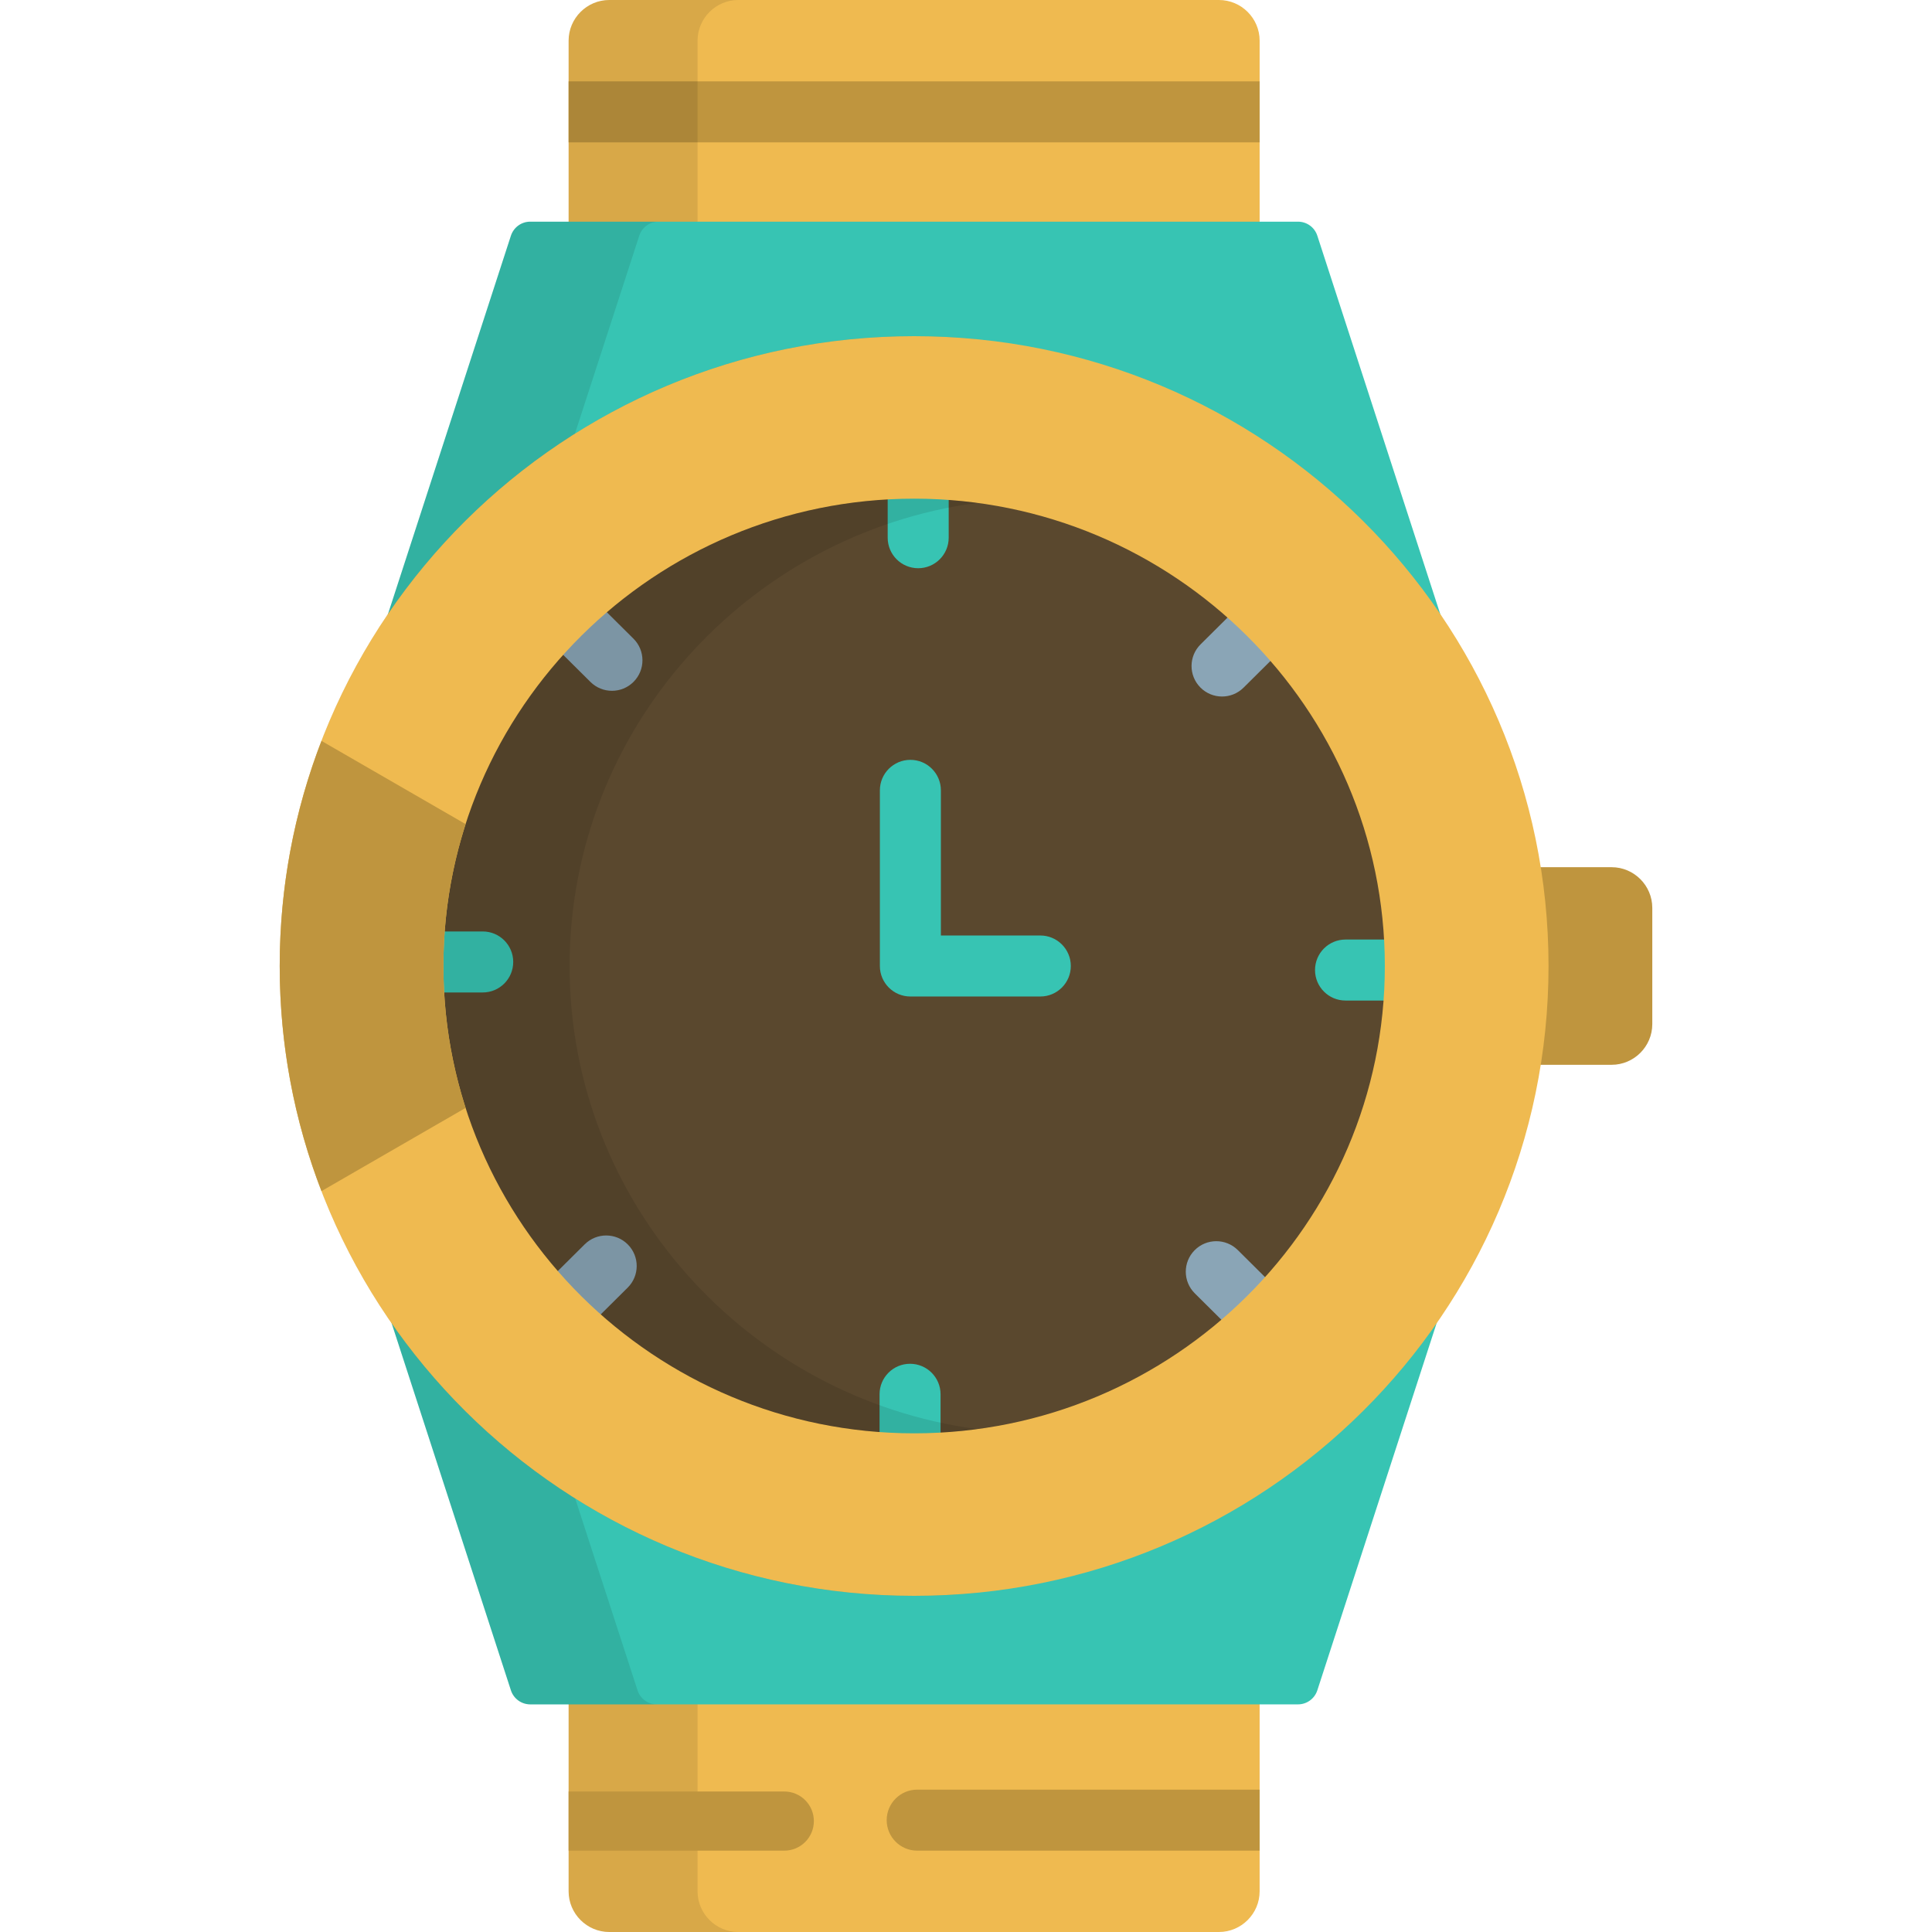 <?xml version="1.0" encoding="iso-8859-1"?>
<!-- Uploaded to: SVG Repo, www.svgrepo.com, Generator: SVG Repo Mixer Tools -->
<svg version="1.1" id="Layer_1" xmlns="http://www.w3.org/2000/svg" xmlns:xlink="http://www.w3.org/1999/xlink" 
	 viewBox="0 0 512 512" xml:space="preserve">
<path style="fill:#EFBA50;" d="M333.817,73.836V10.779C333.817,4.85,328.965,0,323.036,0h-161.57
	c-5.929,0-10.778,4.85-10.778,10.779v63.056H333.817z"/>
<rect x="150.685" y="21.558" style="fill:#BF953E;" width="183.129" height="16.169"/>
<path style="opacity:0.1;enable-background:new    ;" d="M195.637,0h-34.171c-5.929,0-10.778,4.85-10.778,10.779v63.056h34.171
	V10.779C184.859,4.85,189.71,0,195.637,0z"/>
<path style="fill:#BF953E;" d="M427.095,229.817h-21.267v52.366h21.268c5.928,0,10.778-4.85,10.778-10.779v-30.808
	C437.874,234.667,433.022,229.817,427.095,229.817z"/>
<path style="fill:#EFBA50;" d="M150.688,438.164v63.056c0,5.929,4.85,10.779,10.778,10.779h161.57
	c5.929,0,10.779-4.85,10.779-10.779v-63.056L150.688,438.164L150.688,438.164z"/>
<path style="opacity:0.1;enable-background:new    ;" d="M184.859,501.221v-63.056h-34.171v63.056
	c0,5.929,4.85,10.779,10.778,10.779h34.171C189.71,512,184.859,507.15,184.859,501.221z"/>
<g>
	<path style="fill:#BF953E;" d="M333.817,474.274h-90.751c-4.465,0-8.084,3.62-8.084,8.084c0,4.465,3.62,8.084,8.084,8.084h90.751
		V474.274z"/>
	<path style="fill:#BF953E;" d="M207.845,474.769h-57.157v15.673h57.157c4.329,0,7.837-3.509,7.837-7.837
		C215.682,478.278,212.174,474.769,207.845,474.769z"/>
</g>
<g>
	<path style="fill:#37C4B3;" d="M135.398,447.953c0.72,2.22,2.791,3.724,5.125,3.724h203.458c2.334,0,4.404-1.504,5.125-3.724
		l33.676-103.644h-281.06L135.398,447.953z"/>
	<path style="fill:#37C4B3;" d="M384.25,170.633L349.112,62.487c-0.717-2.238-2.779-3.742-5.132-3.742H140.522
		c-2.329,0-4.385,1.486-5.125,3.724l-35.143,108.164c-0.517,1.59-0.241,3.332,0.742,4.685c0.982,1.353,2.554,2.154,4.227,2.154
		h274.059c1.673,0,3.243-0.8,4.227-2.154C384.492,173.965,384.767,172.223,384.25,170.633z"/>
</g>
<path style="opacity:0.1;enable-background:new    ;" d="M168.951,447.953l-33.676-103.644h-33.552l33.675,103.644
	c0.72,2.22,2.791,3.724,5.125,3.724h33.553C171.742,451.678,169.673,450.173,168.951,447.953z"/>
<path style="opacity:0.1;enable-background:new    ;" d="M174.532,58.745h-34.01c-2.334,0-4.404,1.504-5.125,3.724L98.031,177.471
	h34.01l37.366-115.001C170.128,60.249,172.198,58.745,174.532,58.745z"/>
<path style="fill:#5A482E;" d="M242.253,389.544c-74.171,0-134.516-59.908-134.516-133.544s60.345-133.544,134.516-133.544
	c74.169,0,134.514,59.908,134.514,133.544S316.422,389.544,242.253,389.544z"/>
<g>
	<path style="fill:#37C4B3;" d="M241.174,361.416c-4.465,0-8.083,3.62-8.083,8.084v14.991c0,4.465,3.618,8.084,8.083,8.084
		s8.084-3.62,8.084-8.084V369.5C249.258,365.035,245.639,361.416,241.174,361.416z"/>
	<path style="fill:#37C4B3;" d="M371.678,248.987h-15.099c-4.465,0-8.083,3.62-8.083,8.084c0,4.465,3.618,8.084,8.083,8.084h15.099
		c4.465,0,8.084-3.62,8.084-8.084C379.762,252.606,376.142,248.987,371.678,248.987z"/>
	<path style="fill:#37C4B3;" d="M243.33,150.584c4.466,0,8.083-3.62,8.083-8.084v-14.991c0-4.465-3.618-8.084-8.083-8.084
		s-8.084,3.62-8.084,8.084V142.5C235.245,146.965,238.865,150.584,243.33,150.584z"/>
	<path style="fill:#37C4B3;" d="M127.927,246.846h-15.099c-4.465,0-8.084,3.62-8.084,8.084c0,4.465,3.62,8.084,8.084,8.084h15.098
		c4.465,0,8.083-3.62,8.083-8.084C136.01,250.465,132.392,246.846,127.927,246.846z"/>
	<path style="fill:#37C4B3;" d="M275.693,247.916h-26.349v-38.464c0-4.465-3.618-8.084-8.083-8.084s-8.084,3.62-8.084,8.084V256
		c0,4.465,3.62,8.084,8.084,8.084h34.433c4.465,0,8.083-3.62,8.083-8.084C283.777,251.535,280.158,247.916,275.693,247.916z"/>
</g>
<g>
	<path style="fill:#8AA5B6;" d="M328.026,331.277c-3.17-3.146-8.289-3.126-11.432,0.042c-3.147,3.169-3.127,8.287,0.041,11.433
		l10.678,10.6c1.577,1.565,3.636,2.347,5.696,2.347c2.078,0,4.158-0.797,5.736-2.389c3.147-3.169,3.127-8.288-0.041-11.433
		L328.026,331.277z"/>
	<path style="fill:#8AA5B6;" d="M323.856,184.585c2.06,0,4.119-0.783,5.696-2.348l10.679-10.602
		c3.168-3.145,3.187-8.264,0.041-11.432c-3.145-3.168-8.264-3.187-11.432-0.041l-10.678,10.602
		c-3.168,3.145-3.188,8.264-0.042,11.432C319.699,183.788,321.776,184.585,323.856,184.585z"/>
	<path style="fill:#8AA5B6;" d="M157.194,158.65c-3.168-3.144-8.287-3.129-11.432,0.041c-3.146,3.168-3.127,8.287,0.041,11.432
		l10.676,10.6c1.578,1.565,3.636,2.348,5.696,2.348c2.078,0,4.158-0.797,5.736-2.389c3.146-3.168,3.127-8.287-0.041-11.432
		L157.194,158.65z"/>
	<path style="fill:#8AA5B6;" d="M154.953,329.762l-10.678,10.602c-3.168,3.145-3.187,8.264-0.041,11.432
		c1.58,1.591,3.658,2.389,5.736,2.389c2.059,0,4.119-0.783,5.696-2.348l10.678-10.6c3.168-3.145,3.188-8.264,0.041-11.432
		C163.241,326.635,158.123,326.616,154.953,329.762z"/>
</g>
<path style="opacity:0.1;enable-background:new    ;" d="M108.329,256c0-86.452,66.204-157.552,151.024-166.059
	c-5.623-0.563-11.328-0.854-17.1-0.854C149.4,89.087,74.126,163.817,74.126,256S149.4,422.913,242.252,422.913
	c5.772,0,11.477-0.29,17.1-0.854C174.532,413.552,108.329,342.452,108.329,256z"/>
<path style="fill:#EFBA50;" d="M242.253,89.087C149.4,89.087,74.126,163.817,74.126,256S149.4,422.913,242.252,422.913
	c92.851,0,168.124-74.73,168.124-166.913S335.104,89.087,242.253,89.087z M242.253,379.843
	c-68.782,0-124.745-55.556-124.745-123.843s55.963-123.843,124.745-123.843c68.781,0,124.743,55.556,124.743,123.843
	S311.035,379.843,242.253,379.843z"/>
<path style="opacity:0.1;enable-background:new    ;" d="M150.951,256c0-62.658,47.119-114.59,108.023-122.727
	c-5.471-0.73-11.051-1.116-16.72-1.116c-68.782,0-124.745,55.556-124.745,123.843s55.963,123.843,124.745,123.843
	c5.67,0,11.249-0.386,16.72-1.116C198.07,370.591,150.951,318.658,150.951,256z"/>
<path style="fill:#BF953E;" d="M117.508,256c0-13.104,2.068-25.737,5.886-37.602l-38.198-22.053
	c-7.145,18.526-11.07,38.634-11.07,59.655s3.925,41.129,11.07,59.655l38.198-22.053C119.576,281.737,117.508,269.105,117.508,256z"
	/>
</svg>